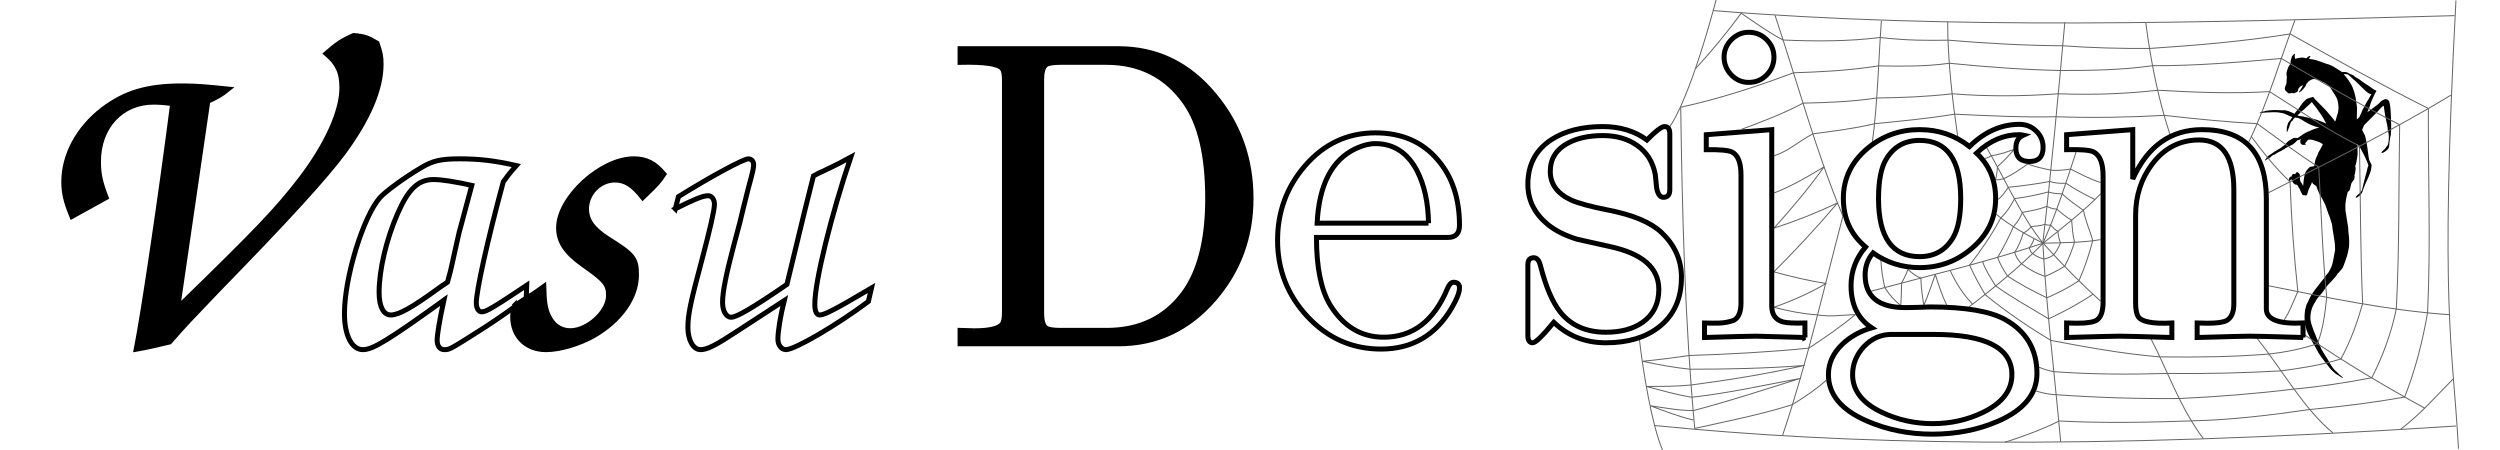 <?xml version="1.0" encoding="UTF-8"?>
<svg width="500" height="90" version="1.1" viewBox="0 0 500 90" xmlns="http://www.w3.org/2000/svg" xmlns:xlink="http://www.w3.org/1999/xlink">
 <defs>
  <linearGradient id="linearGradient4240">
   <stop offset="0"/>
   <stop stop-opacity="0" offset="1"/>
  </linearGradient>
  <linearGradient id="linearGradient4246" x1="398.2" x2="452.36" y1="999.6" y2="999.6" gradientTransform="matrix(-.997 0 0 1 771.6 -.016)" gradientUnits="userSpaceOnUse" xlink:href="#linearGradient4240"/>
  <linearGradient id="linearGradient4248" x1="397.59" x2="450" y1="932.15" y2="932.15" gradientTransform="matrix(-.997 0 0 1 771.46 -.012)" gradientUnits="userSpaceOnUse" xlink:href="#linearGradient4240"/>
  <linearGradient id="linearGradient4250" x1="397.26" x2="453.96" y1="967.86" y2="967.86" gradientTransform="matrix(-.998 0 0 1 771.75 -1.636)" gradientUnits="userSpaceOnUse" xlink:href="#linearGradient4240"/>
  <linearGradient id="linearGradient4252" x1="285.18" x2="351.68" y1="979.83" y2="980.33" gradientTransform="translate(-11.786 -858.43)" gradientUnits="userSpaceOnUse" xlink:href="#linearGradient4240"/>
  <filter id="filter7640" x="-.058" y="-.111" width="1.083" height="1.243" color-interpolation-filters="sRGB">
   <feFlood flood-color="rgb(0,0,0)" flood-opacity=".498" result="flood"/>
   <feComposite in="flood" in2="SourceGraphic" operator="in" result="composite1"/>
   <feGaussianBlur in="composite1" result="blur" stdDeviation="2.7"/>
   <feOffset dx="-9.1" dy="1.257" result="offset"/>
   <feComposite in="SourceGraphic" in2="offset" result="composite2"/>
  </filter>
 </defs>
 <g transform="translate(0 -962.36)" display="none">
  <g transform="translate(-11.786 33.929)" fill="none">
   <path d="m500.06 932.15-226.89-0.016" stroke="url(#linearGradient4248)" stroke-width=".981px"/>
   <path d="m500.05 999.58-227.81 0.032" stroke="url(#linearGradient4246)" stroke-width=".95px"/>
   <path d="m500.09 966.23-160.01 1e-5h-67.435" stroke="url(#linearGradient4250)" stroke-dasharray="8.007, 8.007" stroke-width="1.001"/>
  </g>
 </g>
 <g>
  <path d="m468.41 75.539c-0.15-0.081-0.161-0.086-0.202-0.095-0.02-4e-3 -0.07-0.041-0.112-0.082-0.069-0.067-0.191-0.151-0.326-0.223-0.028-0.015-0.065-0.044-0.083-0.066s-0.043-0.039-0.055-0.039-0.032-8e-3 -0.044-0.018c-0.057-0.046-0.196-0.12-0.227-0.12-0.019 0-0.062-0.021-0.095-0.048-0.033-0.026-0.094-0.071-0.136-0.099-0.042-0.028-0.157-0.13-0.256-0.226-0.211-0.205-0.363-0.339-0.45-0.399-0.071-0.049-0.149-0.128-0.285-0.289-0.111-0.131-0.354-0.437-0.43-0.541-0.103-0.142-0.357-0.469-0.422-0.543-0.036-0.042-0.108-0.131-0.16-0.197-0.052-0.067-0.141-0.179-0.198-0.249-0.166-0.203-0.617-0.814-0.751-1.018-0.032-0.048-0.148-0.222-0.259-0.387-0.243-0.362-0.366-0.567-0.498-0.833-0.055-0.11-0.138-0.269-0.186-0.353-0.047-0.084-0.106-0.193-0.131-0.242-0.06-0.12-0.326-0.577-0.451-0.775-0.055-0.087-0.133-0.221-0.173-0.298-0.04-0.076-0.083-0.154-0.096-0.173-0.044-0.063-0.183-0.351-0.215-0.445-0.03-0.087-0.077-0.168-0.173-0.295-0.023-0.03-0.094-0.161-0.159-0.291-0.065-0.129-0.153-0.304-0.197-0.387-0.088-0.168-0.226-0.487-0.308-0.715-0.056-0.156-0.129-0.443-0.247-0.98-0.04-0.179-0.079-0.35-0.088-0.381-9e-3 -0.03-0.017-0.086-0.018-0.125-3e-3 -0.104-0.047-0.717-0.061-0.851-0.028-0.268-0.014-0.741 0.035-1.19 0.068-0.623 0.075-0.671 0.126-0.837 0.028-0.091 0.058-0.182 0.068-0.201 0.019-0.038 0.084-0.291 0.098-0.381 0.023-0.15 0.101-0.338 0.2-0.484 0.036-0.053 0.124-0.231 0.124-0.25 0-5e-3 0.043-0.097 0.095-0.205s0.121-0.261 0.152-0.341c0.088-0.226 0.251-0.531 0.42-0.789 0.043-0.065 0.125-0.195 0.184-0.291 0.059-0.095 0.146-0.226 0.194-0.291 0.089-0.12 0.246-0.348 0.334-0.484 0.027-0.042 0.107-0.148 0.177-0.235 0.07-0.087 0.142-0.181 0.16-0.208 0.018-0.027 0.08-0.108 0.138-0.18 0.058-0.072 0.123-0.156 0.145-0.187 0.022-0.03 0.07-0.09 0.105-0.131 0.035-0.042 0.107-0.132 0.159-0.201 0.052-0.069 0.135-0.177 0.185-0.242 0.049-0.065 0.118-0.155 0.152-0.201 0.034-0.046 0.119-0.148 0.188-0.228 0.158-0.182 0.326-0.393 0.415-0.519 0.037-0.053 0.168-0.23 0.29-0.393 0.122-0.163 0.254-0.344 0.293-0.403 0.044-0.066 0.099-0.127 0.143-0.159 0.102-0.075 0.16-0.16 0.327-0.486 0.081-0.159 0.178-0.336 0.214-0.394 0.072-0.115 0.114-0.199 0.22-0.443 0.128-0.296 0.246-0.711 0.353-1.241 0.126-0.626 0.158-0.801 0.208-1.137 0.062-0.414 0.088-0.555 0.121-0.65 0.014-0.042 0.036-0.148 0.047-0.235 0.011-0.087 0.026-0.182 0.032-0.209 0.011-0.048 7e-3 -0.153-0.026-0.628-8e-3 -0.122-0.018-0.31-0.021-0.418-3e-3 -0.108-0.022-0.301-0.041-0.429-0.036-0.238-0.117-0.776-0.154-1.019-0.011-0.075-0.045-0.265-0.075-0.422-0.104-0.55-0.137-0.757-0.146-0.915-0.01-0.166-0.05-0.437-0.075-0.503-8e-3 -0.021-0.015-0.105-0.015-0.186 0-0.233-0.067-0.558-0.194-0.943-0.044-0.134-0.103-0.317-0.13-0.409-0.156-0.519-0.246-0.78-0.347-1.01-0.043-0.099-0.095-0.217-0.115-0.263-0.082-0.193-0.337-0.938-0.404-1.183-0.045-0.163-0.14-0.438-0.206-0.595-0.087-0.207-0.343-0.721-0.405-0.812-0.021-0.032-0.039-0.063-0.039-0.07 0-0.007-9e-3 -0.044-0.021-0.082-0.014-0.048-0.031-0.074-0.053-0.084-0.023-0.01-0.05-0.055-0.091-0.148-0.061-0.14-0.117-0.243-0.252-0.467-0.045-0.074-0.081-0.139-0.081-0.144 0-0.005-0.037-0.069-0.081-0.142-0.184-0.301-0.358-0.651-0.446-0.897-0.032-0.09-0.086-0.238-0.12-0.329-0.034-0.091-0.095-0.259-0.136-0.374-0.082-0.229-0.086-0.234-0.268-0.36-0.05-0.034-0.129-0.092-0.176-0.128-0.047-0.036-0.118-0.084-0.158-0.107-0.101-0.058-0.185-0.137-0.219-0.205-0.016-0.032-0.044-0.086-0.062-0.121-0.018-0.035-0.043-0.071-0.056-0.082-0.029-0.024-0.042-0.007-0.062 0.085-0.026 0.121-0.126 0.364-0.222 0.538-0.052 0.095-0.139 0.266-0.192 0.381-0.053 0.114-0.119 0.251-0.146 0.305-0.088 0.177-0.175 0.434-0.251 0.75-0.079 0.327-0.11 0.402-0.205 0.504-0.029 0.031-0.07 0.057-0.103 0.066-0.069 0.019-0.194 0.006-0.286-0.029-0.106-0.04-0.216-0.048-0.26-0.019-0.078 0.051-0.154-0.018-0.31-0.281-0.066-0.111-0.163-0.302-0.215-0.424-0.053-0.122-0.124-0.287-0.158-0.367-0.093-0.216-0.131-0.286-0.224-0.41-0.046-0.062-0.125-0.192-0.175-0.291-0.05-0.098-0.115-0.209-0.144-0.246l-0.052-0.067-0.123-0.003c-0.106-0.003-0.141-0.011-0.245-0.053-0.114-0.047-0.239-0.133-0.286-0.197-0.011-0.015-0.059-0.069-0.106-0.12-0.14-0.152-0.223-0.343-0.248-0.566-0.011-0.096-0.041-0.117-0.14-0.095-0.119 0.027-0.193 0.075-0.239 0.157-0.024 0.041-0.043 0.09-0.043 0.108-3.1e-4 0.079-0.064 0.094-0.142 0.034-0.06-0.046-0.07-0.09-0.058-0.268 0.016-0.234 0.072-0.388 0.189-0.521 0.06-0.068 0.152-0.104 0.27-0.104h0.068l0.025-0.095c0.059-0.231 0.195-0.415 0.325-0.442 0.103-0.022 0.242-0.004 0.31 0.039l0.058 0.037 0.039-0.077c0.093-0.184 0.208-0.328 0.288-0.361 0.111-0.046 0.375 0.12 0.515 0.322 0.112 0.163 0.174 0.453 0.154 0.723-7e-3 0.092-0.011 0.28-0.01 0.418 2e-3 0.214 6e-3 0.258 0.028 0.298 0.024 0.044 0.078 0.129 0.282 0.445 0.123 0.191 0.171 0.276 0.241 0.433 0.067 0.148 0.072 0.147 0.084-0.023 4e-3 -0.056 0.01-0.121 0.013-0.144 5e-3 -0.039 0.031-0.311 0.063-0.678 8e-3 -0.091 0.027-0.247 0.042-0.346 0.028-0.19 0.032-0.213 0.089-0.54 0.02-0.114 0.046-0.264 0.057-0.332 0.046-0.27 0.131-0.479 0.307-0.754 0.075-0.117 0.098-0.146 0.262-0.34 0.048-0.056 0.087-0.107 0.087-0.113 9.2e-4 -0.021 0.09-0.111 0.153-0.155 0.035-0.024 0.073-0.065 0.085-0.09 0.043-0.09 0.195-0.188 0.292-0.188 0.026 0 0.071-0.009 0.101-0.019 0.064-0.023 0.313-0.066 0.372-0.064 0.056 0.002 0.155-0.008 0.217-0.02 0.036-0.007 0.052-0.019 0.058-0.04 0.052-0.224 0.072-0.331 0.106-0.561 0.067-0.453 0.122-0.69 0.213-0.914 0.02-0.049 0.036-0.095 0.036-0.101 0-0.028 0.077-0.204 0.138-0.315 0.036-0.065 0.085-0.164 0.11-0.221 0.025-0.057 0.07-0.156 0.099-0.219 0.035-0.076 0.054-0.135 0.054-0.174 0-0.042 0.013-0.081 0.05-0.141 0.027-0.045 0.078-0.138 0.112-0.207 0.035-0.069 0.083-0.156 0.108-0.194 0.025-0.038 0.084-0.144 0.132-0.235 0.048-0.091 0.143-0.259 0.211-0.374 0.148-0.249 0.223-0.393 0.305-0.592 0.042-0.1 0.056-0.149 0.044-0.149-0.01 0-0.061-0.029-0.113-0.064-0.169-0.114-0.383-0.236-0.524-0.299-0.249-0.112-0.84-0.314-1.162-0.398-0.091-0.024-0.225-0.062-0.298-0.084-0.226-0.07-0.596-0.085-0.785-0.032-0.059 0.017-0.085 0.035-0.141 0.1-0.038 0.044-0.087 0.105-0.108 0.137-0.07 0.104-0.278 0.328-0.399 0.428l-0.068 0.057 0.078 0.044c0.093 0.052 0.117 0.078 0.128 0.136 0.019 0.103-0.055 0.125-0.454 0.132-0.278 0.005-0.286 0.003-0.422-0.135-0.05-0.05-0.108-0.108-0.129-0.13-0.06-0.06-0.107-0.207-0.116-0.362-9e-3 -0.154 6e-3 -0.213 0.101-0.4 0.033-0.065 0.058-0.119 0.056-0.121-2e-3 -0.002-0.058 0.018-0.123 0.045s-0.13 0.048-0.141 0.048c-0.012 0-0.07 0.023-0.128 0.05-0.154 0.073-0.237 0.097-0.305 0.092-0.081-0.006-0.113 0.017-0.18 0.131-0.04 0.068-0.092 0.127-0.191 0.214-0.075 0.066-0.168 0.15-0.206 0.187-0.21 0.2-0.364 0.302-0.698 0.46-0.133 0.063-0.264 0.124-0.291 0.135-0.027 0.011-0.092 0.047-0.145 0.079s-0.128 0.072-0.166 0.089c-0.038 0.017-0.129 0.064-0.201 0.106-0.073 0.041-0.17 0.091-0.217 0.11-0.1 0.04-0.24 0.141-0.231 0.165 6e-3 0.015-0.084 0.063-0.197 0.105-0.024 0.009-0.057 0.031-0.074 0.049-0.017 0.018-0.065 0.046-0.107 0.064-0.079 0.032-0.408 0.215-0.481 0.267-0.023 0.016-0.076 0.041-0.118 0.055-0.131 0.044-0.349 0.154-0.441 0.222-0.048 0.036-0.114 0.078-0.145 0.094-0.032 0.016-0.107 0.065-0.168 0.108-0.061 0.043-0.137 0.092-0.168 0.108-0.032 0.016-0.086 0.054-0.122 0.085-0.075 0.065-0.118 0.079-0.17 0.057-0.033-0.014-0.052-0.009-0.153 0.041-0.125 0.062-0.244 0.147-0.324 0.234-0.028 0.031-0.069 0.067-0.09 0.08-0.074 0.047-0.184 0.146-0.213 0.194-0.02 0.032-0.057 0.061-0.111 0.087-0.045 0.022-0.101 0.056-0.125 0.076-0.053 0.045-0.156 0.098-0.214 0.11-0.024 0.005-0.058 0.025-0.076 0.044-0.056 0.06-0.184 0.13-0.237 0.13-0.045 0-0.051 0.005-0.085 0.076-0.032 0.067-0.041 0.076-0.077 0.076-0.07 0-0.089-0.068-0.044-0.153 0.087-0.162 0.119-0.21 0.152-0.227 0.022-0.011 0.061-0.063 0.098-0.128 0.034-0.06 0.084-0.131 0.111-0.158 0.027-0.027 0.08-0.085 0.116-0.128 0.037-0.044 0.096-0.095 0.131-0.114 0.035-0.019 0.124-0.081 0.196-0.138 0.072-0.057 0.136-0.103 0.142-0.103 0.021-3.06e-4 0.582-0.378 0.638-0.428 0.032-0.029 0.096-0.078 0.143-0.11 0.047-0.032 0.097-0.074 0.111-0.093 0.017-0.023 0.041-0.036 0.073-0.039 0.026-0.002 0.073-0.017 0.103-0.034 0.03-0.016 0.062-0.03 0.07-0.03 8e-3 0 0.04-0.025 0.069-0.056 0.03-0.031 0.096-0.077 0.147-0.103 0.051-0.026 0.166-0.093 0.256-0.149 0.09-0.056 0.21-0.124 0.267-0.151 0.091-0.043 0.164-0.087 0.291-0.174 0.019-0.013 0.08-0.063 0.135-0.11 0.055-0.047 0.133-0.107 0.173-0.133 0.04-0.026 0.081-0.057 0.092-0.07 0.01-0.013 0.028-0.023 0.039-0.023s0.069-0.043 0.129-0.096c0.06-0.053 0.134-0.112 0.163-0.13 0.055-0.035 0.227-0.215 0.377-0.396 0.144-0.173 0.335-0.365 0.422-0.425 0.045-0.031 0.142-0.086 0.214-0.123 0.072-0.037 0.183-0.105 0.245-0.151 0.1-0.074 0.326-0.203 0.499-0.285 0.165-0.079 0.604-0.096 0.767-0.031 0.05 0.02 0.054 0.019 0.132-0.022 0.044-0.024 0.153-0.097 0.243-0.164 0.257-0.191 0.285-0.211 0.325-0.226 0.021-0.008 0.065-0.037 0.099-0.065 0.302-0.253 1.214-0.766 1.519-0.853 0.045-0.013 0.194-0.079 0.331-0.146 0.271-0.133 0.318-0.153 0.658-0.283 0.327-0.125 0.556-0.195 0.787-0.242 0.111-0.023 0.23-0.049 0.264-0.06l0.062-0.019-0.048-0.011c-0.095-0.021-0.568-0.16-0.688-0.203-0.067-0.024-0.165-0.058-0.218-0.076-0.804-0.271-1.283-0.513-2.509-1.271-0.036-0.022-0.102-0.059-0.148-0.082-0.046-0.023-0.116-0.062-0.155-0.087-0.105-0.067-0.188-0.107-0.386-0.186-0.146-0.058-0.183-0.068-0.209-0.056-0.021 0.009-0.044 0.01-0.066 0.001-0.019-0.007-0.044-0.009-0.056-0.005s-0.06-0.002-0.107-0.013c-0.048-0.012-0.114-0.027-0.149-0.034-0.034-0.007-0.073-0.017-0.086-0.023-0.018-0.007-0.043 0.016-0.108 0.098-0.047 0.06-0.128 0.152-0.179 0.205-0.052 0.053-0.099 0.112-0.104 0.13-0.027 0.088-0.109 0.198-0.209 0.279-0.058 0.047-0.128 0.115-0.157 0.151-0.079 0.1-0.176 0.299-0.216 0.444-0.02 0.072-0.048 0.164-0.062 0.206-0.014 0.042-0.049 0.15-0.076 0.24-0.028 0.09-0.062 0.183-0.076 0.208-0.014 0.024-0.042 0.094-0.062 0.155-0.062 0.189-0.132 0.369-0.19 0.486-0.038 0.077-0.056 0.133-0.058 0.177-3e-3 0.092-0.044 0.113-0.126 0.065-0.041-0.024-0.042-0.027-0.04-0.127 9.2e-4 -0.056 2e-3 -0.233 3e-3 -0.392 2e-3 -0.336 0.025-0.487 0.114-0.728 0.029-0.08 0.07-0.208 0.09-0.284 0.02-0.076 0.056-0.173 0.08-0.214 0.114-0.202 0.229-0.361 0.351-0.484 0.124-0.125 0.291-0.356 0.319-0.44 7e-3 -0.02 0.03-0.046 0.053-0.058 0.05-0.027 0.127-0.167 0.1-0.181-0.01-0.005-0.067-0.026-0.128-0.047-0.061-0.021-0.201-0.08-0.311-0.131-0.438-0.205-0.538-0.25-0.657-0.296-0.255-0.098-0.445-0.177-0.535-0.224-0.101-0.052-0.329-0.103-0.703-0.158-0.11-0.016-0.211-0.032-0.223-0.036-0.013-0.004-0.041-0.009-0.062-0.012-0.022-0.003-0.104-0.016-0.183-0.028-0.361-0.058-1.532-0.051-2.417 0.014-0.152 0.011-0.373 0.028-0.491 0.036-0.118 0.009-0.26 0.027-0.316 0.042-0.056 0.014-0.143 0.03-0.194 0.035-0.051 0.005-0.105 0.018-0.12 0.028-0.032 0.022-0.101 0.024-0.152 0.005-0.025-0.009-0.035-0.024-0.035-0.047 0-0.041 0.024-0.062 0.084-0.073 0.084-0.015 0.123-0.038 0.123-0.071 0-0.062 0.04-0.074 0.457-0.142 0.095-0.016 0.238-0.047 0.318-0.069 0.49-0.138 0.949-0.197 1.817-0.232 0.34-0.014 1.886 0.033 1.949 0.059 0.013 0.005 0.032-1.93e-4 0.045-0.014 0.013-0.013 0.037-0.023 0.054-0.024 0.125-0.003 0.69 0.11 0.875 0.175 0.207 0.072 0.329 0.121 0.419 0.166 0.051 0.026 0.127 0.057 0.169 0.069 0.108 0.032 0.486 0.229 0.591 0.308l0.044 0.033 0.076-0.128c0.045-0.075 0.111-0.162 0.161-0.211 0.047-0.046 0.11-0.124 0.139-0.175 0.031-0.053 0.117-0.156 0.2-0.241 0.08-0.082 0.164-0.176 0.185-0.209 0.022-0.033 0.078-0.105 0.125-0.16 0.137-0.162 0.262-0.336 0.381-0.532 0.183-0.3 0.294-0.454 0.428-0.591 0.07-0.072 0.151-0.16 0.182-0.197 0.069-0.083 0.086-0.1 0.294-0.295 0.173-0.162 0.282-0.242 0.435-0.316 0.11-0.054 0.519-0.187 0.705-0.23 0.279-0.065 0.337-0.081 0.361-0.106 0.023-0.024 0.027-0.024 0.092 0.009 0.047 0.024 0.072 0.046 0.082 0.074 8e-3 0.022 0.047 0.074 0.088 0.115 0.041 0.041 0.086 0.096 0.101 0.122 0.015 0.026 0.04 0.068 0.055 0.095s0.09 0.104 0.166 0.172c0.076 0.068 0.21 0.199 0.298 0.291 0.087 0.092 0.277 0.286 0.422 0.432 0.145 0.145 0.453 0.46 0.685 0.698 0.232 0.239 0.503 0.516 0.603 0.615 0.169 0.169 0.24 0.251 0.417 0.477 0.039 0.05 0.102 0.127 0.138 0.17 0.252 0.297 0.35 0.41 0.47 0.546 0.075 0.085 0.188 0.219 0.251 0.298 0.063 0.079 0.159 0.196 0.213 0.261 0.054 0.065 0.121 0.152 0.148 0.194 0.056 0.085 0.194 0.28 0.234 0.33 0.03 0.039 0.019 0.06 0.108-0.199 0.073-0.213 0.153-0.485 0.213-0.733 0.024-0.099 0.066-0.239 0.092-0.311 0.027-0.073 0.06-0.173 0.074-0.222 0.014-0.049 0.036-0.11 0.048-0.135s0.037-0.14 0.055-0.255 0.042-0.254 0.053-0.307c0.057-0.278 0.071-0.704 0.03-0.919-0.012-0.064-0.022-0.172-0.022-0.241 0-0.122-5e-3 -0.168-0.05-0.439-0.038-0.233-0.063-0.335-0.137-0.561-0.085-0.26-0.207-0.517-0.373-0.781-0.064-0.103-0.161-0.258-0.214-0.346-0.053-0.088-0.138-0.221-0.187-0.298-0.05-0.076-0.124-0.194-0.165-0.263-0.18-0.3-0.239-0.394-0.311-0.498-0.042-0.061-0.113-0.164-0.158-0.228-0.044-0.065-0.166-0.207-0.269-0.315-0.175-0.184-0.255-0.252-0.418-0.356-0.036-0.023-0.103-0.07-0.15-0.104-0.046-0.034-0.115-0.08-0.152-0.101-0.037-0.021-0.114-0.068-0.171-0.104-0.057-0.036-0.194-0.101-0.304-0.145-0.185-0.073-0.242-0.104-0.431-0.241-0.033-0.024-0.117-0.065-0.185-0.092-0.068-0.027-0.202-0.081-0.297-0.12-0.153-0.064-0.189-0.073-0.311-0.083-0.078-0.006-0.178-0.024-0.228-0.042-0.051-0.018-0.159-0.037-0.251-0.045-0.138-0.013-0.179-0.011-0.284 0.009-0.067 0.013-0.147 0.035-0.178 0.049-0.03 0.014-0.102 0.046-0.159 0.07-0.244 0.105-0.506 0.27-0.655 0.413-0.077 0.074-0.175 0.214-0.175 0.25 0 0.035-0.035 0.06-0.074 0.053-0.03-0.006-0.036 0.003-0.076 0.119-0.126 0.369-0.227 0.553-0.422 0.764-0.048 0.052-0.122 0.142-0.164 0.199-0.097 0.131-0.262 0.308-0.323 0.346-0.026 0.016-0.069 0.049-0.095 0.073-0.026 0.024-0.07 0.065-0.097 0.089-0.027 0.025-0.054 0.045-0.06 0.046-6e-3 1.93e-4 -0.032 0.019-0.059 0.042-0.026 0.023-0.053 0.041-0.06 0.041-6e-3 0-0.032 0.019-0.056 0.042-0.039 0.037-0.053 0.041-0.113 0.038-0.066-0.004-0.069-0.005-0.073-0.047-3e-3 -0.036 6e-3 -0.052 0.057-0.097 0.051-0.045 0.117-0.132 0.183-0.239 8e-3 -0.013 0.026-0.041 0.042-0.064 0.015-0.023 0.039-0.063 0.052-0.09s0.049-0.08 0.079-0.118c0.03-0.038 0.077-0.109 0.105-0.159 0.028-0.049 0.077-0.13 0.11-0.18 0.06-0.09 0.175-0.311 0.193-0.37 0.011-0.038 4e-3 -0.038-0.106-0.009-0.103 0.027-0.264 0.097-0.331 0.144-0.103 0.072-0.291 0.25-0.349 0.329-0.105 0.143-0.175 0.289-0.175 0.368 0 0.051-8e-3 0.077-0.029 0.1-0.018 0.019-0.033 0.061-0.04 0.112-0.028 0.196-0.103 0.269-0.362 0.356-0.058 0.019-0.146 0.057-0.195 0.084-0.137 0.076-0.206 0.092-0.343 0.083-0.138-0.01-0.195-0.025-0.228-0.061-0.018-0.02-0.032-0.023-0.06-0.015-0.02 0.006-0.124 0.035-0.231 0.063-0.21 0.056-0.294 0.058-0.441 0.014-0.069-0.021-0.175-0.095-0.176-0.123-3.1e-4 -0.009-0.055-0.06-0.12-0.113-0.276-0.223-0.403-0.38-0.432-0.532-0.039-0.208-3e-3 -0.454 0.097-0.658 0.204-0.417 0.238-0.567 0.242-1.073 2e-3 -0.234 9e-3 -0.342 0.027-0.436 0.033-0.167 0.023-0.439-0.029-0.755-0.038-0.233-0.038-0.237-0.015-0.335 0.013-0.055 0.03-0.151 0.038-0.213 0.017-0.134 0.067-0.314 0.122-0.435 0.036-0.08 0.11-0.307 0.133-0.404 5e-3 -0.022 0.025-0.065 0.045-0.097 0.02-0.032 0.054-0.096 0.075-0.142 0.021-0.046 0.059-0.112 0.085-0.145 0.064-0.084 0.134-0.203 0.211-0.358 0.036-0.072 0.074-0.144 0.084-0.16 0.014-0.021 0.02-0.098 0.024-0.284 5e-3 -0.249 6e-3 -0.259 0.054-0.407 0.027-0.084 0.054-0.18 0.059-0.214 0.042-0.269 0.175-0.55 0.321-0.678 0.029-0.025 0.07-0.073 0.09-0.106 0.021-0.033 0.079-0.1 0.13-0.151 0.103-0.102 0.141-0.111 0.191-0.044 0.025 0.034 0.026 0.044 0.011 0.083-0.025 0.065-0.048 0.303-0.04 0.41 0.01 0.129 0.06 0.348 0.1 0.44l0.034 0.077 0.073-0.041c0.155-0.087 0.284-0.123 0.599-0.17 0.099-0.015 0.214-0.032 0.256-0.039 0.042-0.007 0.155-0.02 0.252-0.03 0.142-0.014 0.184-0.014 0.218 1.93e-4 0.025 0.01 0.066 0.014 0.101 0.009 0.033-0.004 0.096-0.002 0.141 0.005 0.168 0.026 0.293 0.052 0.319 0.066 0.045 0.024 0.079 0.035 0.17 0.051l0.088 0.016 0.058-0.075c0.085-0.111 0.171-0.197 0.194-0.197 0.012 0 0.045-0.016 0.074-0.036 0.029-0.02 0.087-0.053 0.129-0.075 0.042-0.021 0.098-0.055 0.124-0.075 0.057-0.043 0.085-0.045 0.118-9e-3 0.013 0.015 0.033 0.023 0.044 0.019 0.011-0.004 0.029 1.9e-4 0.04 0.009 0.022 0.019 0.028 0.078 8e-3 0.085-0.017 0.006-0.128 0.146-0.168 0.212-0.039 0.065-0.096 0.22-0.096 0.263 0 0.029 3e-3 0.029 0.093 0.017 0.06-8e-3 0.113-0.007 0.149 0.002 0.121 0.031 0.201 0.043 0.367 0.058 0.099 0.009 0.221 0.03 0.284 0.048 0.061 0.018 0.157 0.04 0.215 0.048 0.057 0.008 0.122 0.021 0.145 0.029 0.023 0.008 0.076 0.023 0.118 0.033 0.042 0.01 0.123 0.036 0.18 0.056 0.316 0.112 0.623 0.217 0.67 0.229 0.03 0.007 0.083 0.025 0.118 0.039 0.035 0.014 0.12 0.044 0.188 0.068 0.069 0.023 0.174 0.062 0.235 0.085 0.061 0.024 0.17 0.064 0.242 0.089 0.072 0.025 0.16 0.059 0.195 0.074 0.035 0.015 0.128 0.047 0.208 0.07 0.079 0.023 0.197 0.059 0.262 0.079 0.065 0.02 0.161 0.048 0.214 0.061 0.101 0.026 0.161 0.048 0.346 0.128 0.29 0.124 0.524 0.24 0.65 0.322 0.076 0.049 0.179 0.112 0.228 0.14 0.203 0.114 0.377 0.223 0.736 0.465 0.066 0.044 0.131 0.085 0.145 0.09 0.014 0.005 0.041 0.02 0.06 0.033 0.019 0.013 0.049 0.028 0.067 0.034 0.046 0.014 0.188 0.111 0.298 0.204 0.053 0.044 0.105 0.081 0.115 0.081 0.011 0 0.034 0.016 0.051 0.035l0.032 0.035 0.082-0.03c0.094-0.034 0.235-0.038 0.483-0.012 0.315 0.033 0.358 0.041 0.443 0.085 0.046 0.024 0.162 0.082 0.258 0.131 0.096 0.048 0.178 0.098 0.183 0.109 5e-3 0.012 0.025 0.021 0.045 0.021 0.04 0 0.36 0.132 0.457 0.188 0.032 0.018 0.067 0.034 0.078 0.034s0.036 0.013 0.055 0.028 0.063 0.033 0.097 0.039c0.069 0.013 0.162 0.076 0.163 0.111 9.2e-4 0.027 0.239 0.227 0.338 0.284 0.038 0.022 0.113 0.062 0.167 0.088 0.053 0.026 0.134 0.071 0.18 0.099 0.046 0.029 0.127 0.079 0.18 0.112 0.294 0.181 0.495 0.323 0.822 0.582 0.23 0.182 0.314 0.241 0.554 0.386 0.155 0.094 0.329 0.205 0.479 0.304 0.03 0.02 0.096 0.061 0.145 0.09 0.05 0.029 0.188 0.125 0.307 0.213s0.309 0.222 0.421 0.299c0.112 0.076 0.223 0.158 0.246 0.181 0.024 0.023 0.063 0.05 0.088 0.058 0.025 0.009 0.062 0.027 0.083 0.042 0.021 0.014 0.136 0.074 0.256 0.133 0.126 0.062 0.224 0.119 0.233 0.135 0.019 0.035 5e-3 0.109-0.028 0.152-0.014 0.018-0.036 0.054-0.05 0.081-0.014 0.027-0.043 0.069-0.064 0.094s-0.058 0.085-0.079 0.133c-0.022 0.048-0.094 0.189-0.161 0.314-0.067 0.125-0.136 0.268-0.153 0.317-0.055 0.155-0.136 0.343-0.275 0.637-0.22 0.466-0.361 0.829-0.415 1.07-0.013 0.06-0.057 0.191-0.098 0.292-0.04 0.101-0.083 0.22-0.095 0.265-0.012 0.045-0.05 0.147-0.086 0.227-0.036 0.08-0.101 0.233-0.144 0.339-0.044 0.107-0.089 0.212-0.1 0.235-0.011 0.023-0.025 0.059-0.03 0.081-9e-3 0.039-9e-3 0.039 0.085-0.027 0.052-0.036 0.119-0.089 0.149-0.117 0.03-0.028 0.089-0.069 0.131-0.091 0.041-0.022 0.104-0.068 0.14-0.102 0.061-0.059 0.242-0.193 0.314-0.233 0.076-0.042 0.465-0.328 0.545-0.401 0.115-0.104 0.403-0.325 0.772-0.591 0.116-0.084 0.208-0.175 0.321-0.318 0.097-0.124 0.217-0.228 0.411-0.359 0.336-0.227 0.667-0.351 0.832-0.313 0.034 0.008 0.091 0.015 0.127 0.015 0.106 6.14e-4 0.24 0.076 0.342 0.194 0.176 0.203 0.254 0.394 0.299 0.726 0.035 0.261 0.043 0.305 0.056 0.326 7e-3 0.011 0.017 0.08 0.022 0.152 5e-3 0.072 0.017 0.174 0.025 0.226 8e-3 0.052 0.021 0.176 0.028 0.277 7e-3 0.1 0.02 0.258 0.027 0.349 8e-3 0.092 0.023 0.372 0.035 0.623 0.012 0.251 0.027 0.543 0.035 0.65 0.036 0.484 0.063 2.121 0.041 2.443-9e-3 0.133-0.017 0.27-0.018 0.304-3e-3 0.227-0.027 0.713-0.038 0.782-0.03 0.185-0.06 0.319-0.076 0.339-9e-3 0.011-0.02 0.039-0.025 0.062-4e-3 0.023-0.021 0.101-0.037 0.173-0.016 0.072-0.032 0.206-0.036 0.298-7e-3 0.164-0.023 0.253-0.075 0.415-0.019 0.06-0.028 0.138-0.033 0.284-0.011 0.342-0.033 0.639-0.055 0.74-0.03 0.138-0.091 0.368-0.103 0.388-0.042 0.071-0.201 0.259-0.321 0.381-0.154 0.155-0.252 0.233-0.369 0.294-0.039 0.02-0.087 0.053-0.107 0.072-0.019 0.019-0.045 0.035-0.056 0.035s-0.021 0.005-0.021 0.011c0 0.011-0.016 0.02-0.131 0.072-0.03 0.014-0.086 0.041-0.125 0.06-0.118 0.06-0.263 0.099-0.304 0.084-0.029-0.011-0.026-0.082 4e-3 -0.105 0.039-0.029 0.072-0.09 0.072-0.134 0-0.031 0.014-0.052 0.059-0.089 0.032-0.027 0.13-0.119 0.218-0.204 0.087-0.085 0.175-0.165 0.196-0.178 0.037-0.023 0.067-0.057 0.206-0.238 0.042-0.054 0.095-0.122 0.119-0.149 0.071-0.083 0.179-0.229 0.373-0.507 0.05-0.072 0.122-0.392 0.145-0.65 7e-3 -0.076 0.022-0.165 0.034-0.198 0.016-0.045 0.023-0.144 0.027-0.401 3e-3 -0.188 0.011-0.401 0.016-0.474 0.018-0.237-0.064-0.756-0.188-1.197-0.016-0.058-0.028-0.141-0.028-0.208-6.2e-4 -0.112-0.027-0.359-0.055-0.512-8e-3 -0.046-0.04-0.22-0.071-0.387-0.03-0.167-0.086-0.431-0.124-0.586-0.038-0.155-0.1-0.438-0.139-0.63-0.039-0.191-0.086-0.423-0.104-0.514-0.019-0.091-0.052-0.294-0.075-0.45-0.065-0.45-0.084-0.582-0.096-0.671-0.032-0.236-0.047-0.332-0.098-0.643-0.03-0.186-0.058-0.341-0.06-0.344-5e-3 -0.005-0.166 0.089-0.258 0.152-0.063 0.043-0.296 0.279-0.351 0.356-0.022 0.032-0.055 0.067-0.072 0.078-0.017 0.011-0.057 0.053-0.088 0.093-0.109 0.139-0.348 0.398-0.368 0.398-0.021 0-0.066 0.049-0.134 0.144-0.022 0.031-0.225 0.241-0.45 0.466-0.226 0.225-0.442 0.443-0.481 0.484-0.039 0.041-0.15 0.149-0.245 0.239-0.096 0.09-0.304 0.301-0.462 0.47-0.379 0.404-0.547 0.572-0.81 0.811-0.12 0.109-0.218 0.208-0.218 0.221 0 0.013-0.021 0.073-0.047 0.134-0.026 0.061-0.076 0.182-0.112 0.269-0.036 0.088-0.077 0.184-0.091 0.214-0.014 0.03-0.03 0.074-0.035 0.097-5e-3 0.023-0.029 0.079-0.054 0.125l-0.045 0.084 0.033 0.041c0.018 0.022 0.033 0.045 0.033 0.051 0 0.005 0.047 0.106 0.104 0.223 0.057 0.117 0.104 0.22 0.104 0.229 0 0.008 0.041 0.078 0.09 0.154 0.05 0.076 0.111 0.181 0.137 0.232 0.066 0.132 0.18 0.493 0.215 0.681 0.029 0.155 0.095 0.466 0.161 0.761 0.056 0.25 0.073 0.348 0.089 0.519 9e-3 0.091 0.031 0.247 0.049 0.346 0.018 0.099 0.043 0.233 0.054 0.298 0.024 0.135 0.094 0.697 0.125 1.003 0.029 0.289 0.043 0.387 0.099 0.72 0.027 0.16 0.055 0.328 0.062 0.374 0.013 0.078 0.064 0.303 0.097 0.429 0.018 0.069 0.309 0.663 0.352 0.72 0.017 0.023 0.052 0.093 0.076 0.155l0.044 0.114-0.023 0.136c-0.013 0.075-0.032 0.248-0.043 0.385-0.033 0.393-0.06 0.499-0.307 1.183-0.181 0.5-0.322 0.829-0.66 1.53-0.081 0.168-0.184 0.401-0.228 0.519-0.045 0.117-0.141 0.361-0.213 0.541-0.073 0.18-0.155 0.387-0.182 0.46-0.027 0.073-0.072 0.174-0.099 0.224-0.044 0.081-0.047 0.096-0.033 0.13 0.013 0.032 0.012 0.047-8e-3 0.084-0.013 0.025-0.038 0.089-0.057 0.143-0.029 0.084-0.094 0.21-0.17 0.327-0.012 0.019-0.032 0.053-0.043 0.075-0.04 0.08-0.374 0.397-0.535 0.508-0.055 0.038-0.11 0.084-0.122 0.103-0.012 0.018-0.031 0.033-0.042 0.033s-0.052 0.019-0.091 0.042c-0.066 0.039-0.17 0.075-0.266 0.092-0.091 0.016-0.108-0.076-0.03-0.162 0.027-0.03 0.072-0.093 0.1-0.139 0.065-0.106 0.234-0.278 0.361-0.367 0.054-0.038 0.125-0.088 0.157-0.111 0.032-0.023 0.149-0.148 0.26-0.277 0.157-0.183 0.209-0.253 0.234-0.318 0.018-0.046 0.047-0.095 0.064-0.111 0.025-0.021 0.038-0.06 0.059-0.166 0.036-0.183 0.078-0.343 0.103-0.398 0.026-0.057 0.04-0.113 0.166-0.674 0.176-0.781 0.274-1.178 0.391-1.578 0.035-0.118 0.071-0.243 0.08-0.277 0.01-0.034 0.046-0.153 0.08-0.263 0.034-0.11 0.072-0.244 0.084-0.298 0.039-0.17 0.09-0.41 0.127-0.595 0.041-0.203 0.154-0.554 0.22-0.682 0.014-0.027 0.019-0.059 0.014-0.082-0.014-0.063-0.102-0.296-0.165-0.44-0.035-0.08-0.162-0.388-0.194-0.471-0.017-0.046-0.085-0.203-0.151-0.35-0.065-0.147-0.119-0.271-0.119-0.275 0-4e-3 -0.062-0.134-0.138-0.288-0.076-0.155-0.138-0.284-0.138-0.289s-0.048-0.094-0.106-0.199c-0.058-0.105-0.134-0.244-0.168-0.309-0.034-0.065-0.086-0.156-0.115-0.202-0.057-0.091-0.22-0.411-0.22-0.43 0-0.006-0.049-0.089-0.11-0.184-0.06-0.095-0.137-0.215-0.17-0.267-0.056-0.089-0.115-0.15-0.195-0.206-0.019-0.013-0.047-0.058-0.064-0.104-0.017-0.044-0.051-0.105-0.077-0.136l-0.046-0.055-0.011 0.124c-0.017 0.184-0.015 0.415 8e-3 0.941 0.011 0.259 0.02 0.604 0.02 0.768-3.1e-4 0.277-5e-3 0.334-0.049 0.567-0.025 0.131-0.07 0.429-0.088 0.581-0.011 0.088-0.057 0.343-0.102 0.567-0.079 0.388-0.096 0.45-0.225 0.804l-0.028 0.078 0.03 0.061c0.075 0.151 0.082 0.189 0.068 0.388-7e-3 0.102-0.015 0.197-0.02 0.213-4e-3 0.015-0.017 0.121-0.029 0.235-0.037 0.351-0.044 0.408-0.062 0.482-0.04 0.172-0.074 0.285-0.11 0.371-0.04 0.095-0.042 0.165-4e-3 0.165 0.025 0 0.115 0.087 0.115 0.111 0 0.011-0.018 6e-3 -0.049-0.012-0.027-0.016-0.052-0.029-0.057-0.029s-3e-3 0.061 2e-3 0.135c0.012 0.169-0.011 0.282-0.089 0.451-0.073 0.159-0.348 0.565-0.482 0.711-0.043 0.047-0.103 0.206-0.122 0.325-4e-3 0.025-0.039 0.18-0.078 0.343-0.163 0.691-0.174 0.731-0.227 0.817-0.079 0.127-0.172 0.216-0.276 0.263-0.054 0.024-0.088 0.047-0.082 0.056 0.011 0.018-0.025 0.176-0.077 0.332-0.021 0.065-0.052 0.183-0.069 0.263-0.016 0.08-0.045 0.187-0.063 0.239-0.031 0.086-0.041 0.134-0.075 0.343-7e-3 0.042-0.022 0.132-0.035 0.201-0.035 0.198-0.072 0.444-0.12 0.81-0.044 0.332-0.045 0.349-0.043 0.844 9.2e-4 0.278 9e-3 0.571 0.017 0.65 8e-3 0.08 0.021 0.207 0.029 0.282 0.014 0.148 0.059 0.396 0.082 0.457 0.016 0.041 0.076 0.422 0.099 0.624 8e-3 0.069 0.035 0.249 0.061 0.401 0.026 0.152 0.054 0.333 0.062 0.401 8e-3 0.069 0.042 0.262 0.075 0.429 0.092 0.472 0.106 0.556 0.119 0.727 7e-3 0.088 0.019 0.196 0.028 0.24 0.015 0.08 0.022 0.331 0.015 0.562-4e-3 0.127-2e-3 0.139 0.116 1.079 0.052 0.409 0.065 0.723 0.058 1.381-8e-3 0.722-0.018 0.824-0.141 1.355-0.02 0.085-0.051 0.234-0.07 0.332-0.061 0.322-0.093 0.452-0.162 0.676-0.038 0.122-0.084 0.274-0.103 0.339-0.107 0.364-0.232 0.736-0.345 1.024-0.108 0.277-0.124 0.32-0.265 0.707-0.068 0.187-0.149 0.382-0.178 0.433-0.03 0.051-0.072 0.125-0.095 0.164-0.022 0.039-0.07 0.1-0.105 0.134-0.059 0.057-0.179 0.201-0.281 0.337-0.022 0.029-0.078 0.092-0.125 0.141-0.047 0.048-0.135 0.148-0.196 0.222-0.111 0.134-0.147 0.165-0.177 0.155-0.017-6e-3 -0.032 0.016-0.128 0.184-0.102 0.177-0.382 0.564-0.493 0.681-0.033 0.035-0.117 0.128-0.186 0.207-0.348 0.396-0.535 0.599-0.668 0.723-0.424 0.396-0.73 0.749-0.994 1.143-0.1 0.15-0.249 0.358-0.421 0.591-0.074 0.1-0.155 0.216-0.18 0.256-0.099 0.163-0.21 0.3-0.324 0.399-0.066 0.057-0.149 0.138-0.184 0.18-0.035 0.042-0.101 0.12-0.147 0.173-0.143 0.166-0.243 0.296-0.257 0.337-8e-3 0.022-0.039 0.06-0.07 0.086-0.06 0.05-0.153 0.185-0.274 0.4-0.041 0.072-0.104 0.182-0.141 0.244-0.037 0.062-0.067 0.122-0.067 0.133 0 0.02-0.097 0.174-0.138 0.221-0.029 0.033-0.218 0.363-0.308 0.538-0.073 0.142-0.147 0.322-0.203 0.49-0.015 0.046-0.044 0.13-0.063 0.187-0.067 0.193-0.135 0.494-0.208 0.92-0.04 0.23-0.071 0.837-0.053 1.031 5e-3 0.057 8e-3 0.132 7e-3 0.166-2e-3 0.064 0.019 0.168 0.092 0.464 0.023 0.091 0.051 0.218 0.063 0.281 0.012 0.063 0.057 0.206 0.1 0.318 0.082 0.216 0.1 0.266 0.254 0.743 0.054 0.167 0.121 0.354 0.148 0.415 0.027 0.061 0.107 0.254 0.179 0.429 0.071 0.175 0.152 0.371 0.18 0.436 0.028 0.065 0.08 0.199 0.117 0.298 0.037 0.099 0.087 0.224 0.111 0.277 0.04 0.087 0.102 0.237 0.304 0.727 0.036 0.087 0.078 0.184 0.093 0.214 0.015 0.03 0.066 0.149 0.112 0.263 0.046 0.114 0.118 0.28 0.16 0.368 0.067 0.141 0.142 0.316 0.252 0.583 0.018 0.043 0.069 0.137 0.113 0.208 0.044 0.071 0.105 0.179 0.136 0.24 0.031 0.061 0.066 0.126 0.078 0.145 0.012 0.019 0.055 0.094 0.096 0.166 0.041 0.072 0.113 0.191 0.16 0.263 0.047 0.072 0.114 0.179 0.148 0.236 0.035 0.058 0.102 0.162 0.151 0.233 0.048 0.071 0.125 0.192 0.171 0.27 0.111 0.19 0.179 0.298 0.269 0.43 0.041 0.061 0.139 0.235 0.216 0.387 0.171 0.337 0.195 0.376 0.387 0.657 0.221 0.323 0.281 0.413 0.37 0.549 0.179 0.275 0.35 0.459 0.703 0.759 0.08 0.068 0.214 0.195 0.298 0.283 0.084 0.087 0.186 0.19 0.227 0.228 0.041 0.038 0.123 0.115 0.183 0.171 0.059 0.056 0.145 0.125 0.191 0.152 0.052 0.031 0.12 0.093 0.181 0.164 0.054 0.063 0.134 0.138 0.178 0.168 0.099 0.067 0.118 0.089 0.106 0.125-0.013 0.042-0.054 0.034-0.18-0.035zm-3.232-50.949c-0.079-0.144-0.384-0.709-0.449-0.832-0.064-0.121-0.325-0.555-0.428-0.71-0.119-0.179-0.409-0.592-0.442-0.627-0.014-0.015-0.07-0.093-0.125-0.173-0.549-0.804-0.633-0.919-0.794-1.083-0.068-0.069-0.147-0.161-0.175-0.204-0.028-0.043-0.057-0.081-0.065-0.086-7e-3 -0.004-0.035-0.046-0.062-0.091s-0.082-0.125-0.123-0.176c-0.041-0.051-0.085-0.113-0.097-0.138-0.013-0.025-0.029-0.045-0.036-0.045-0.032 0-0.121 0.079-0.346 0.306-0.133 0.134-0.261 0.255-0.284 0.27-0.09 0.056-0.273 0.221-0.477 0.429-0.446 0.454-0.477 0.481-0.859 0.763-0.053 0.04-0.119 0.098-0.146 0.13-0.061 0.073-0.297 0.303-0.311 0.303-6e-3 0-0.05 0.047-0.098 0.105-0.054 0.065-0.124 0.129-0.185 0.168-0.053 0.035-0.114 0.079-0.135 0.099l-0.038 0.035 0.052 0.045c0.029 0.025 0.059 0.046 0.067 0.046 8e-3 1.93e-4 0.045 0.015 0.083 0.034 0.038 0.018 0.111 0.044 0.163 0.057 0.08 0.02 0.108 0.021 0.183 0.007 0.089-0.017 0.201-0.01 0.27 0.017 0.019 0.007 0.159 0.037 0.311 0.067 0.383 0.074 0.618 0.125 0.837 0.183 0.294 0.077 0.647 0.161 0.768 0.183 0.247 0.045 0.691 0.154 0.927 0.228 0.046 0.014 0.226 0.077 0.401 0.139 0.175 0.062 0.371 0.132 0.435 0.154 0.064 0.022 0.14 0.053 0.169 0.067 0.029 0.015 0.125 0.055 0.215 0.089 0.09 0.035 0.195 0.078 0.233 0.096 0.11 0.052 0.186 0.086 0.298 0.132 0.057 0.024 0.154 0.067 0.214 0.096 0.061 0.029 0.113 0.052 0.115 0.05 2e-3 -0.002-0.028-0.061-0.067-0.133zm6.441-0.93c0.044-0.039 0.104-0.094 0.131-0.122 0.028-0.028 0.077-0.064 0.109-0.082 0.057-0.031 0.058-0.033 0.051-0.088-7e-3 -0.05 2e-3 -0.076 0.079-0.223 0.121-0.231 0.18-0.353 0.24-0.498 0.029-0.069 0.088-0.209 0.132-0.311 0.044-0.103 0.099-0.234 0.123-0.291 0.024-0.057 0.071-0.154 0.105-0.214 0.034-0.061 0.156-0.298 0.271-0.526 0.115-0.228 0.28-0.533 0.366-0.678 0.086-0.145 0.182-0.307 0.213-0.36 0.032-0.053 0.076-0.125 0.1-0.159s0.099-0.159 0.168-0.277c0.279-0.477 0.314-0.537 0.378-0.65 0.037-0.065 0.083-0.143 0.103-0.173 0.045-0.069 0.09-0.171 0.08-0.181-4e-3 -0.004-0.05-0.014-0.102-0.021-0.052-0.007-0.117-0.02-0.143-0.028-0.075-0.023-0.278-0.109-0.332-0.141-0.095-0.056-0.284-0.198-0.407-0.307-0.069-0.061-0.157-0.136-0.195-0.166-0.106-0.084-0.368-0.34-0.562-0.547-0.235-0.252-0.746-0.756-0.857-0.846-0.168-0.137-0.343-0.307-0.709-0.687-0.093-0.096-0.145-0.14-0.166-0.14-0.062-1.93e-4 -0.137-0.064-0.356-0.302-0.065-0.07-0.136-0.136-0.159-0.146-0.023-0.01-0.163-0.138-0.311-0.285-0.284-0.28-0.326-0.311-0.462-0.332-0.039-0.006-0.121-0.024-0.182-0.04-0.081-0.021-0.153-0.029-0.269-0.029-0.132-1.93e-4 -0.333 0.02-0.333 0.034 0 0.002 0.054 0.056 0.119 0.12 0.066 0.064 0.194 0.212 0.286 0.33 0.092 0.118 0.199 0.252 0.238 0.298 0.167 0.197 0.403 0.534 0.571 0.817 0.072 0.122 0.152 0.253 0.177 0.291 0.296 0.456 0.493 0.913 0.728 1.695 0.045 0.148 0.104 0.366 0.131 0.484 0.027 0.118 0.059 0.246 0.07 0.284 0.011 0.038 0.035 0.156 0.053 0.263 0.018 0.107 0.065 0.368 0.103 0.581 0.064 0.356 0.11 0.687 0.161 1.169 0.011 0.103 0.023 0.202 0.027 0.221 4e-3 0.019 0.014 0.114 0.022 0.212 0.013 0.155 0.013 0.181-7e-3 0.21-0.018 0.028-0.019 0.044-6e-3 0.103 0.013 0.054 0.012 0.123-2e-3 0.302-0.011 0.14-0.019 0.51-0.02 0.931-1e-3 0.384-8e-3 0.711-0.015 0.727-7e-3 0.015 0.03-0.012 0.083-0.06 0.053-0.048 0.132-0.12 0.177-0.159zm-3.852-8.485c0-0.01 0.014-0.035 0.031-0.057 0.018-0.023 0.021-0.032 8e-3 -0.022-0.035 0.028-0.083 0.113-0.058 0.104 0.011-0.004 0.02-0.015 0.02-0.025z"/>
  <g fill="none" stroke="#646464" stroke-width=".2">
   <path transform="translate(0,-70)" d="m339.1 83.75c3.264-3.572 6.178-7.068 9.138-11.103 2.798 1.89 5.595 3.936 8.393 5.357 6.523 0.282 13.074 0.285 19.366-0.504 5.578 0.63 9.627 0.599 13.647 0.536 7.607 0.635 15.234 1.069 22.9 1.116 5.835 0.429 11.634 0.578 17.41 0.536 9.361-0.613 18.722-1.411 28.084-2.901 9.23 5.166 18.459 10.32 27.631 14.91-0.052 13.608 0.497 27.349-0.155 40.823-0.996 5.809-2.497 11.598-4.587 16.892-6.131 1.084-11.831 1.823-18.936 2.484-7.782 1.122-15.602 2.09-23.617 2.279-8.816 0.307-17.601 0.481-26.528 0.022-3.344 1.674-7.262 3.111-10.898 4.26m89.663-12.656c-3.368 3.389-6.353 6.893-10.482 10.054" stroke-linejoin="round"/>
   <path transform="translate(0,-70)" d="m354.81 101.17c3.174-1.085 4.955-2.945 7.762-4.397 4.003-0.54 7.924-0.989 12.378-2.036 5.345-0.529 10.694-1.032 15.983-1.903 6.68 0.304 13.325 0.665 20.288 0.515 7.245 0.251 14.456 0.122 21.643-0.275 6.219 0.704 12.423 1.312 18.584 1.664 4.104 2.939 8.244 6.157 12.295 8.675 0.515 8.679 0.719 17.535 1.601 26.005-0.357 3.312-0.702 6.388-1.878 9.334-3.057 1.002-6.27 1.683-9.701 2.052-7.209 0.572-13.599 0.665-21.822 0.571-7.359-0.608-14.555-1.924-21.74-3.283-4.656-2.776-8.953-5.734-13.154-9.142-1.071-1.838-2.142-3.677-3.132-5.922 2.231-2.887 4.377-5.942 6.237-9.45 1.161-1.075 1.978-2.349 2.762-3.854 2.273-0.285 4.52-0.754 6.751-1.33 0.922 0.304 1.843 0.333 2.765 0.397 1.446 1.323 2.845 2.272 4.251 3.277 0.505 2.339 1.274 3.992 1.872 6.035-0.743 2.846-1.657 5.541-2.775 8.054-2.289 1.498-4.014 2.345-6.405 3.404-2.66-1.274-5.296-2.668-7.874-4.357-0.814-1.215-1.508-2.445-1.989-3.702 1.172-1.947 2.223-4.015 3.186-6.17 1.158-1.333 1.393-2.035 1.798-2.853 1.612-0.304 3.217-0.549 4.869-1.212 0.631 0.296 1.253 0.579 1.976 0.533 0.967 0.823 1.933 1.653 2.981 2.233 0.134 1.494 0.216 3.005 0.588 4.419-0.565 1.668-1.134 3.332-1.984 4.796-1.249 0.792-2.555 1.442-3.887 2.027-1.821-0.6-3.264-1.41-4.72-2.525-0.755-0.781-0.994-1.192-1.385-2.277 0.732-1.079 1.308-2.51 1.71-3.861 0.622-0.3 1.163-0.747 1.638-1.312 0.871-0.088 1.628-0.088 2.703-0.423 0.39 0.142 0.781 0.175 1.171 0.141 0.442 0.489 0.876 0.997 1.418 1.246 0.075 0.858 0.234 1.558 0.529 2.302-0.424 1.038-0.87 1.829-1.422 2.416-0.597 0.502-1.224 0.644-1.89 0.821-0.733-0.201-1.528-0.498-2.261-1.073-0.468-0.35-0.522-0.751-0.677-1.14 0.407-0.571 0.686-1.031 0.992-1.89" stroke-linejoin="round"/>
   <path d="m333.93 25.357c0.982-1.23 4.57-7.673 9.286-25.357"/>
   <g stroke-linejoin="round">
    <path d="m327.86 67.679c0.724 6.423 2.519 17.398 4.643 22.321"/>
    <path d="m491.19 0.096c-3.273 61.835-0.633 68.773 0.505 89.651"/>
    <path d="m342.69 2.117c47.643 3.877 97.974 2.379 148.24 1.01"/>
    <path d="m330.93 85.104c37.623 3.779 85.11 5.031 160.26 0.098"/>
    <path transform="translate(0,-70)" d="m374.45 98.57c1.077-7.755 1.224-16.286 1.831-24.433m13.258 0.189c-5e-3 7.803 0.925 15.545 2.02 23.107m37.606-22.826c0.965 7.489 2.476 15.205 4.819 22.255m25.003-22.852c-3.016 8.152-5.462 16.588-9.218 24.37m40.406-9.344c-11.871 7.207-24.225 13.253-36.492 19.509m36.186 24.392c-12.235-0.846-24.227-3.392-36.059-5.767m12.762 29.402c-5.812-4.786-10.15-12.656-15.224-18.985m-10.67 20.14c-4.724-6.259-7.076-13.467-10.607-20.203m-17.104-63.061c-1.348 14.948-2.681 29.52-4.404 44.123 0.735 13.354 2.385 26.6 3.579 39.805"/>
    <path transform="translate(0,-70)" d="m356.49 157.15c4.899-14.535 8.25-29.321 12.093-43.932-5.232-12.407-9.092-26.736-13.585-40.179"/>
    <path transform="translate(0,-70)" d="m354.82 108.59c3.404-1.31 6.708-3.216 9.995-5.224-3.065 4.288-6.473 8.317-10.007 12.253 4.284-1.368 8.49-3.035 12.715-5.051-4.115 4.855-8.237 9.293-12.756 13.801 3.483 0.958 6.966 1.786 10.449 2.333-3.256 1.927-6.988 3.54-10.42 4.76 2.808 0.732 5.683 1.312 8.725 1.515 2.567 0.443 5.028 0.012 7.538-0.057-2.982 2.497-6.125 4.62-9.281 6.711-7.929 0.781-15.883 1.214-23.912 1.471-2.978 0.433-6.043 0.837-9.372 1.152 3.16 0.69 6.32 1.254 9.48 1.591 7.656 1e-3 15.295-0.166 22.893-0.751-7.557 1.694-15.114 2.922-22.672 3.911-2.937 0.291-5.933 0.282-8.927 0.287 2.958 0.776 5.857 1.612 9.038 2.166 7.345-0.813 14.529-2.426 21.766-3.779-7.099 2.216-14.159 4.545-21.368 6.43-2.873 0.032-5.745-0.544-8.618-0.95 2.857 1.057 5.704 2.187 8.618 2.85"/>
    <path transform="translate(0,-70)" d="m407.21 148.21c1.324 0.399 2.666 0.69 4.048 0.736 8.177 0.572 16.382 0.835 24.617 0.758 7.657-0.352 15.313-0.957 22.969-1.898 5.217-0.468 10.412-1.275 15.51-2.257 2.092-4.042 3.873-8.736 4.908-13.77 0.643-12.014 0.454-24.548 0.668-36.83-7.851-3.984-15.754-8.577-23.663-13.258-8.564 0.756-17.128 1.498-25.75 1.447-6.125 0.873-12.251 0.962-18.376 0.965-7.39-0.16-14.819-0.704-22.268-1.452-4.683 0.665-9.445 0.614-14.183 0.528-6.343 0.987-11.706 1.198-17.007 1.383-7.481 2.804-14.949 5.241-22.538 6.885 0.302 21.281 0.835 43.227 2.803 64.238 6.535-1.461 13.126-2.736 19.496-4.748 2.455-1.502 4.817-3.083 6.863-4.936"/>
    <path transform="translate(0,-70)" d="m460.89 136.96c7.771 5.404 16.043 10.273 24.062 14.683"/>
    <path transform="translate(0,-70)" d="m393.79 131.41c5.068-3.918 10.097-7.944 14.836-12.767 3.804 4.25 7.65 8.132 11.537 11.633m-0.031-12.352c-3.775 0.638-7.58 0.602-11.518 0.715 4.014-3.206 8.033-6.302 11.559-9.907m-4.955-8.326c-2.019 6.149-3.968 12.325-6.63 18.233-4.638-5.849-7.518-12.725-11.249-19.103m1.92 13.348c3.016 2.417 6.167 4.159 9.348 5.751-11.258 3.798-22.888 6.479-34.37 9.606"/>
    <path transform="translate(0,-70)" d="m376.16 121.87c0.109 1.936 0.358 3.74 0.808 5.676 0.934 1.482 2.019 2.621 3.188 3.573 0.099-1.401 0.128-3.009 0.17-4.577 0.379-0.63 0.768-1.326 1.263-2.652 0.863 0.726 1.503 1.327 2.585 1.727 0.048 2.392 0.366 3.708 0.571 5.471 0.857-2.005 1.347-3.392 2.311-6.197 0.679 2.099 1.323 4.159 2.289 6.143m5.212-0.148c-1.938-2.042-3.306-4.167-4.546-6.819"/>
    <path transform="translate(0,-70)" d="m348.36 95.845c4.188-1.565 8.372-3.138 12.272-5.221 4.812-0.085 9.948-0.301 14.702-1.025 5.039-0.06 10.077-0.256 15.116-0.843 7.02 0.567 14.125 0.509 21.182 0.002 6.617 0.226 13.256 0.06 19.932-0.714 7.452 0.437 14.904 0.718 22.357 0.28 5.965 3.722 11.803 7.891 17.98 10.869 0.201 10.512 0.163 21.071 0.628 31.53-1.126 3.869-2.245 7.144-4.337 11.057-3.864 1.251-7.896 1.832-11.933 2.391-7.575 0.429-15.151 0.618-22.726 0.517-7.586 0.218-15.172 0.206-22.758-0.355-1.01-0.194-1.756-0.37-3.032-0.915"/>
    <path transform="translate(0,-70)" d="m396.93 101.69c0.441-0.039 0.883-0.296 1.324-0.536 1.627-0.225 3.08-0.755 4.546-1.263-1.02 1.228-2.093 2.388-3.279 3.408-0.094 0.891-0.179 1.754-0.415 2.653 0.558 0.077 1.115-0.102 1.673-0.221 1.697-0.795 3.243-1.856 4.776-2.938 1.543 0.603 3.086 0.913 4.629 1.233 1.343 0.156 2.642-0.04 3.944-0.206 1.978 0.993 3.943 2.051 6.001 2.685m-1.121 3.405c-1.992-0.973-3.958-2.005-5.825-3.267-1.103 0.07-2.176-7e-3 -3.264-0.344-2.725 0.508-5.471 0.893-8.238 1.151-0.644 0.835-1.167 1.771-2.038 2.416"/>
    <path transform="translate(0,-70)" d="m418.58 128.84c-2.788 1.895-5.77 3.485-8.849 4.923-3.542-2.128-7.084-4.086-10.626-6.598-0.951-1.572-1.982-3.075-2.618-4.923"/>
    <path transform="translate(0,-70)" d="m450.27 97.304c2.248 3.048 4.469 5.937 7.743 9.079 0.254 7.434 0.785 14.792 1.556 21.905-0.879 1.945-1.635 4.075-2.727 5.701"/>
   </g>
  </g>
 </g>
 <g transform="translate(0,-70)" fill="url(#linearGradient4252)" stroke="#000" stroke-width="1px">
  <path d="m460.61 137.5q-8.789-0.264-10.635-0.264-1.494 0-10.547 0.264v-2.9q1.274 0.044 2.109 0.044 2.769 0 3.779-0.527 1.45-0.835 1.45-3.34v-22.808q0-9.976-6.943-9.976-5.713 0-9.36 4.79-3.34 4.394-3.34 10.283v17.578q0 1.67 0.439 2.549 0.879 1.714 6.811 1.406v2.9q-8.745-0.264-10.503-0.264-1.494 0-10.547 0.264v-2.9q1.274 0.044 2.065 0.044 2.988 0 3.955-0.615 1.274-0.835 1.274-3.647v-25.225q0-3.823-1.934-4.79-1.099-0.527-5.361-0.439v-2.988l13.228-1.011v9.888q4.439-9.888 13.887-9.888 12.832 0 12.832 13.887v21.973q0 3.164 7.339 2.812v2.9z"/>
  <path d="m408.62 99.487q0 2.812-2.725 2.812t-2.725-2.681q0-1.934 1.494-2.593-0.396-0.088-0.879-0.088-4.57 0-8.481 3.691 3.823 3.56 3.823 9.097 0 5.889-4.746 9.932-4.482 3.867-10.459 3.867-5.186 0-9.316-2.944-1.582 1.89-1.582 4.394 0 6.548 8.042 6.548 0.835 0 2.461-0.044 1.626-0.088 2.461-0.088 10.635 0 15.161 2.593 6.24 3.56 6.24 10.723 0 6.152-7.778 9.536-5.977 2.593-13.14 2.593-6.987 0-13.008-2.593-7.778-3.34-7.778-9.316 0-3.384 2.725-6.021 2.417-2.329 5.933-3.34-4.131-2.725-4.131-8.438 0-4.307 2.9-7.734-4.439-3.735-4.439-9.712 0-5.889 4.746-9.932 4.526-3.823 10.503-3.823 5.669 0 9.976 3.384 4.526-4.439 9.976-4.439 1.978 0 3.34 1.318 1.406 1.318 1.406 3.296zm-16.48 10.195q0-11.602-8.218-11.602-4.482 0-6.724 3.823-1.494 2.549-1.494 7.822 0 11.602 8.218 11.602 4.439 0 6.68-3.779 1.538-2.593 1.538-7.866zm10.239 35.244q0-8.042-15.688-8.042h-8.394q-3.164 0-5.493 2.417-2.285 2.461-2.285 5.625 0 4.79 5.889 7.559 4.746 2.241 10.151 2.241 5.361 0 10.02-2.241 5.801-2.812 5.801-7.559z"/>
  <path d="m354.79 81.426c0 1.406-0.498 2.607-1.494 3.603-0.967 0.967-2.153 1.45-3.56 1.45-1.348 0-2.505-0.498-3.472-1.494-0.967-1.025-1.45-2.212-1.45-3.56 0-1.318 0.483-2.476 1.45-3.472 0.996-0.996 2.153-1.494 3.472-1.494 1.406 0 2.593 0.483 3.56 1.45 0.996 0.967 1.494 2.139 1.494 3.516zm6.196 56.074c-5.918-0.176-9.185-0.264-9.8-0.264-1.201 0-4.629 0.088-10.283 0.264v-2.9c2.092 0.026 3.829 0.193 5.845-0.527 0.967-0.527 1.45-1.685 1.45-3.472v-25.576c0-2.49-0.601-4.028-1.802-4.614-0.674-0.352-2.388-0.513-5.142-0.483v-2.988l13.096-1.011v35.244c0 1.728 0.747 2.798 2.241 3.208 0.703 0.205 2.168 0.278 4.394 0.22v2.9z"/>
  <path d="m336.29 125.46q0 6.416-4.482 9.932-4.043 3.164-10.635 3.164-6.152 0-10.415-4.087-3.384 4.087-4.219 4.087-0.967 0-0.967-1.45v-14.15q0-1.406 1.187-1.406 0.923 0 1.318 1.538 1.626 6.416 4.043 9.404 3.208 3.955 9.053 3.955 4.526 0 7.339-1.978 3.252-2.285 3.252-6.592 0-6.46-9.8-8.569-5.625-1.23-6.504-1.45-3.603-1.099-5.889-2.944-3.999-3.296-3.999-8.042 0-5.889 4.746-8.965 4.043-2.593 10.239-2.593 5.186 0 8.833 2.681 2.637-2.681 3.516-2.681 1.055 0 1.055 1.45v11.162q0 1.538-1.274 1.538-1.011 0-1.362-1.89-0.132-1.318-0.264-2.637-0.703-3.823-3.691-5.889-2.769-1.934-6.811-1.934-4.131 0-6.943 1.494-3.56 1.89-3.56 5.669 0 3.779 4.131 5.713 2.109 0.967 7.427 2.022 7.471 1.45 10.679 4.482 3.999 3.779 3.999 8.965z"/>
  <g filter="url(#filter7640)">
   <path d="m50.66 88.99c2.16-0.99 2.7-1.35 4.05-2.43-4.32-0.45-6.39-0.63-9.18-0.63-7.02 0-11.43 1.35-15.84 4.68-4.95 3.78-7.83 9.18-7.83 14.49 0 2.34 0.45 4.05 1.62 6.93l6.84-3.78c-1.17-3.06-1.53-4.68-1.53-7.2 0-6.93 4.59-11.88 10.98-11.88 1.08 0 2.34 0.09 3.87 0.27-2.34 18.18-5.85 41.94-7.29 49.14 2.52-0.45 2.88-0.54 6.66-1.44 3.24-3.69 3.87-4.32 9.72-10.44 14.04-14.4 21.24-22.32 25.02-27.36 5.04-6.84 7.56-12.78 7.56-17.73 0-1.62-0.18-2.43-0.81-4.23-1.8-1.08-2.52-1.35-4.68-1.53-2.43 1.08-3.42 1.8-5.49 3.6 2.34 1.98 3.15 3.78 3.15 6.84 0 4.77-3.06 11.43-8.19 18.18-4.86 6.3-8.46 10.08-24.66 25.83l6.03-41.31z"/>
   <path d="m114.44 125.8c-6.75 4.5-8.1 5.31-9 5.31-0.63 0-1.08-0.72-1.08-1.8 0-2.34 2.16-12.24 5.4-24.21 0.99-1.35 1.17-1.62 2.61-3.24-4.32-0.99-7.47-1.35-11.34-1.35-3.69 0-5.4 0.36-7.74 1.8-3.24 1.89-7.02 4.68-8.19 5.94-3.33 3.78-7.11 15.93-7.11 23.22 0 4.32 1.44 7.2 3.69 7.2 1.98 0 4.95-1.8 16.2-9.9-0.9 4.14-1.35 6.93-1.35 8.01 0 1.17 0.54 1.89 1.44 1.89 1.08 0 1.08 0 8.28-4.59 2.61-1.71 4.68-3.15 8.1-5.67l0.09-2.61zm-17.55 0.54c-5.31 3.87-8.01 5.4-9.63 5.4-1.44 0-2.34-1.62-2.34-4.5 0-4.5 1.44-10.62 3.69-15.75 2.16-4.95 4.14-6.84 7.2-6.84 1.62 0 4.41 0.45 7.65 1.17-1.8 6.84-2.43 8.91-2.52 9.36-0.54 2.25-0.99 4.5-1.53 6.84-0.09 0.45-0.36 1.53-0.81 3.15l-1.71 1.17z"/>
   <path d="m111.82 130.03c-0.09 0.81-0.18 1.53-0.18 2.07 0 3.87 2.7 6.57 6.66 6.57 2.79 0 6.66-1.17 9.54-2.79 5.31-3.06 8.55-7.65 8.55-12.15 0-3.33-0.63-4.05-5.67-7.2-3.06-1.98-4.32-3.69-4.32-6.03 0-3.06 2.61-5.76 5.67-5.76 2.07 0 3.6 0.99 5.58 3.51 3.06-2.97 3.06-2.97 4.23-4.68-1.8-2.16-3.51-3.06-6.03-3.06-6.57 0-15.03 7.83-15.03 13.77 0 2.79 1.44 4.95 4.86 7.38 4.5 3.15 5.13 3.96 5.13 6.21 0 3.24-4.14 7.02-7.65 7.02-1.98 0-3.51-1.08-4.41-3.06-0.63-1.35-0.81-2.7-0.9-5.76-0.99 0.72-1.71 1.17-2.07 1.44-0.72 0.45-1.53 0.9-2.34 1.44l-1.62 1.08z"/>
   <path d="m144.16 110.5c3.78-1.89 5.49-2.61 6.57-2.61 0.72 0 1.26 0.72 1.26 1.71 0 1.17-0.9 5.04-2.52 11.16-2.25 8.37-2.79 10.89-2.79 13.5 0 2.52 1.08 4.41 2.52 4.41 1.35 0 2.97-0.81 7.47-3.78l9.27-6.03c-0.72 2.88-1.26 6.12-1.26 7.74 0 1.17 0.72 2.07 1.62 2.07 1.8 0 10.35-5.04 16.47-9.63l0.63-2.7c-7.02 4.14-9.36 5.4-10.35 5.4-0.63 0-0.99-0.72-0.99-2.16 0-4.59 3.33-18 7.2-29.43-1.17 0.63-1.98 1.08-2.34 1.26-1.08 0.54-2.16 1.08-3.33 1.62-0.27 0.09-0.81 0.36-1.8 0.9-0.54 2.07-2.34 9.27-5.31 21.69-6.93 4.77-10.08 6.57-11.16 6.57-0.99 0-1.71-1.26-1.71-2.97 0-2.07 0.72-5.67 2.25-11.43 0.99-3.6 1.62-6.12 1.89-7.38 0.81-3.33 1.44-5.67 1.62-6.3 0.27-0.99 0.45-1.8 0.45-2.43 0-0.72-0.45-1.17-1.08-1.17-0.9 0-7.47 3.51-13.95 7.56l-0.63 2.43z"/>
   <path d="m259.3 108.41q0 11.602-7.383 20.127-7.734 8.965-19.16 8.965h-31.641v-2.681q2.988 0.088 2.725 0.088 4.746 0 5.713-1.362 0.439-0.615 0.439-2.285v-46.582q0-1.582-0.439-2.197-1.011-1.45-8.438-1.274v-2.725h31.641q11.558 0 19.248 9.36 7.295 8.789 7.295 20.566zm-8.657 0q0-12.832-4.526-19.204-5.669-7.998-15.776-7.998h-9.097q-2.329 0-2.944 0.483-0.879 0.659-0.879 2.988v46.67q0 2.329 0.879 2.988 0.659 0.483 2.944 0.483h9.185q9.888 0 15.381-7.383 4.834-6.504 4.834-19.028z"/>
   <path d="m301 126.34q0 1.318-1.538 3.955-4.834 8.262-14.15 8.262-8.701 0-14.766-6.548-5.933-6.416-5.933-15.205 0-8.525 5.449-14.854 5.713-6.636 14.106-6.636 7.91 0 12.48 5.405 4.351 5.054 4.351 13.096 0 2.417-2.329 2.417h-26.279q0 9.097 2.812 13.623 3.955 6.328 10.635 6.328 8.701 0 12.744-9.712 0.527-1.274 1.23-1.274 1.187 0 1.187 1.143zm-6.196-12.964q-0.088-6.152-2.285-10.459-2.856-5.449-8.35-5.449-1.802 0-3.955 1.011-7.119 3.384-7.69 14.897h22.28z"/>
  </g>
 </g>
</svg>
